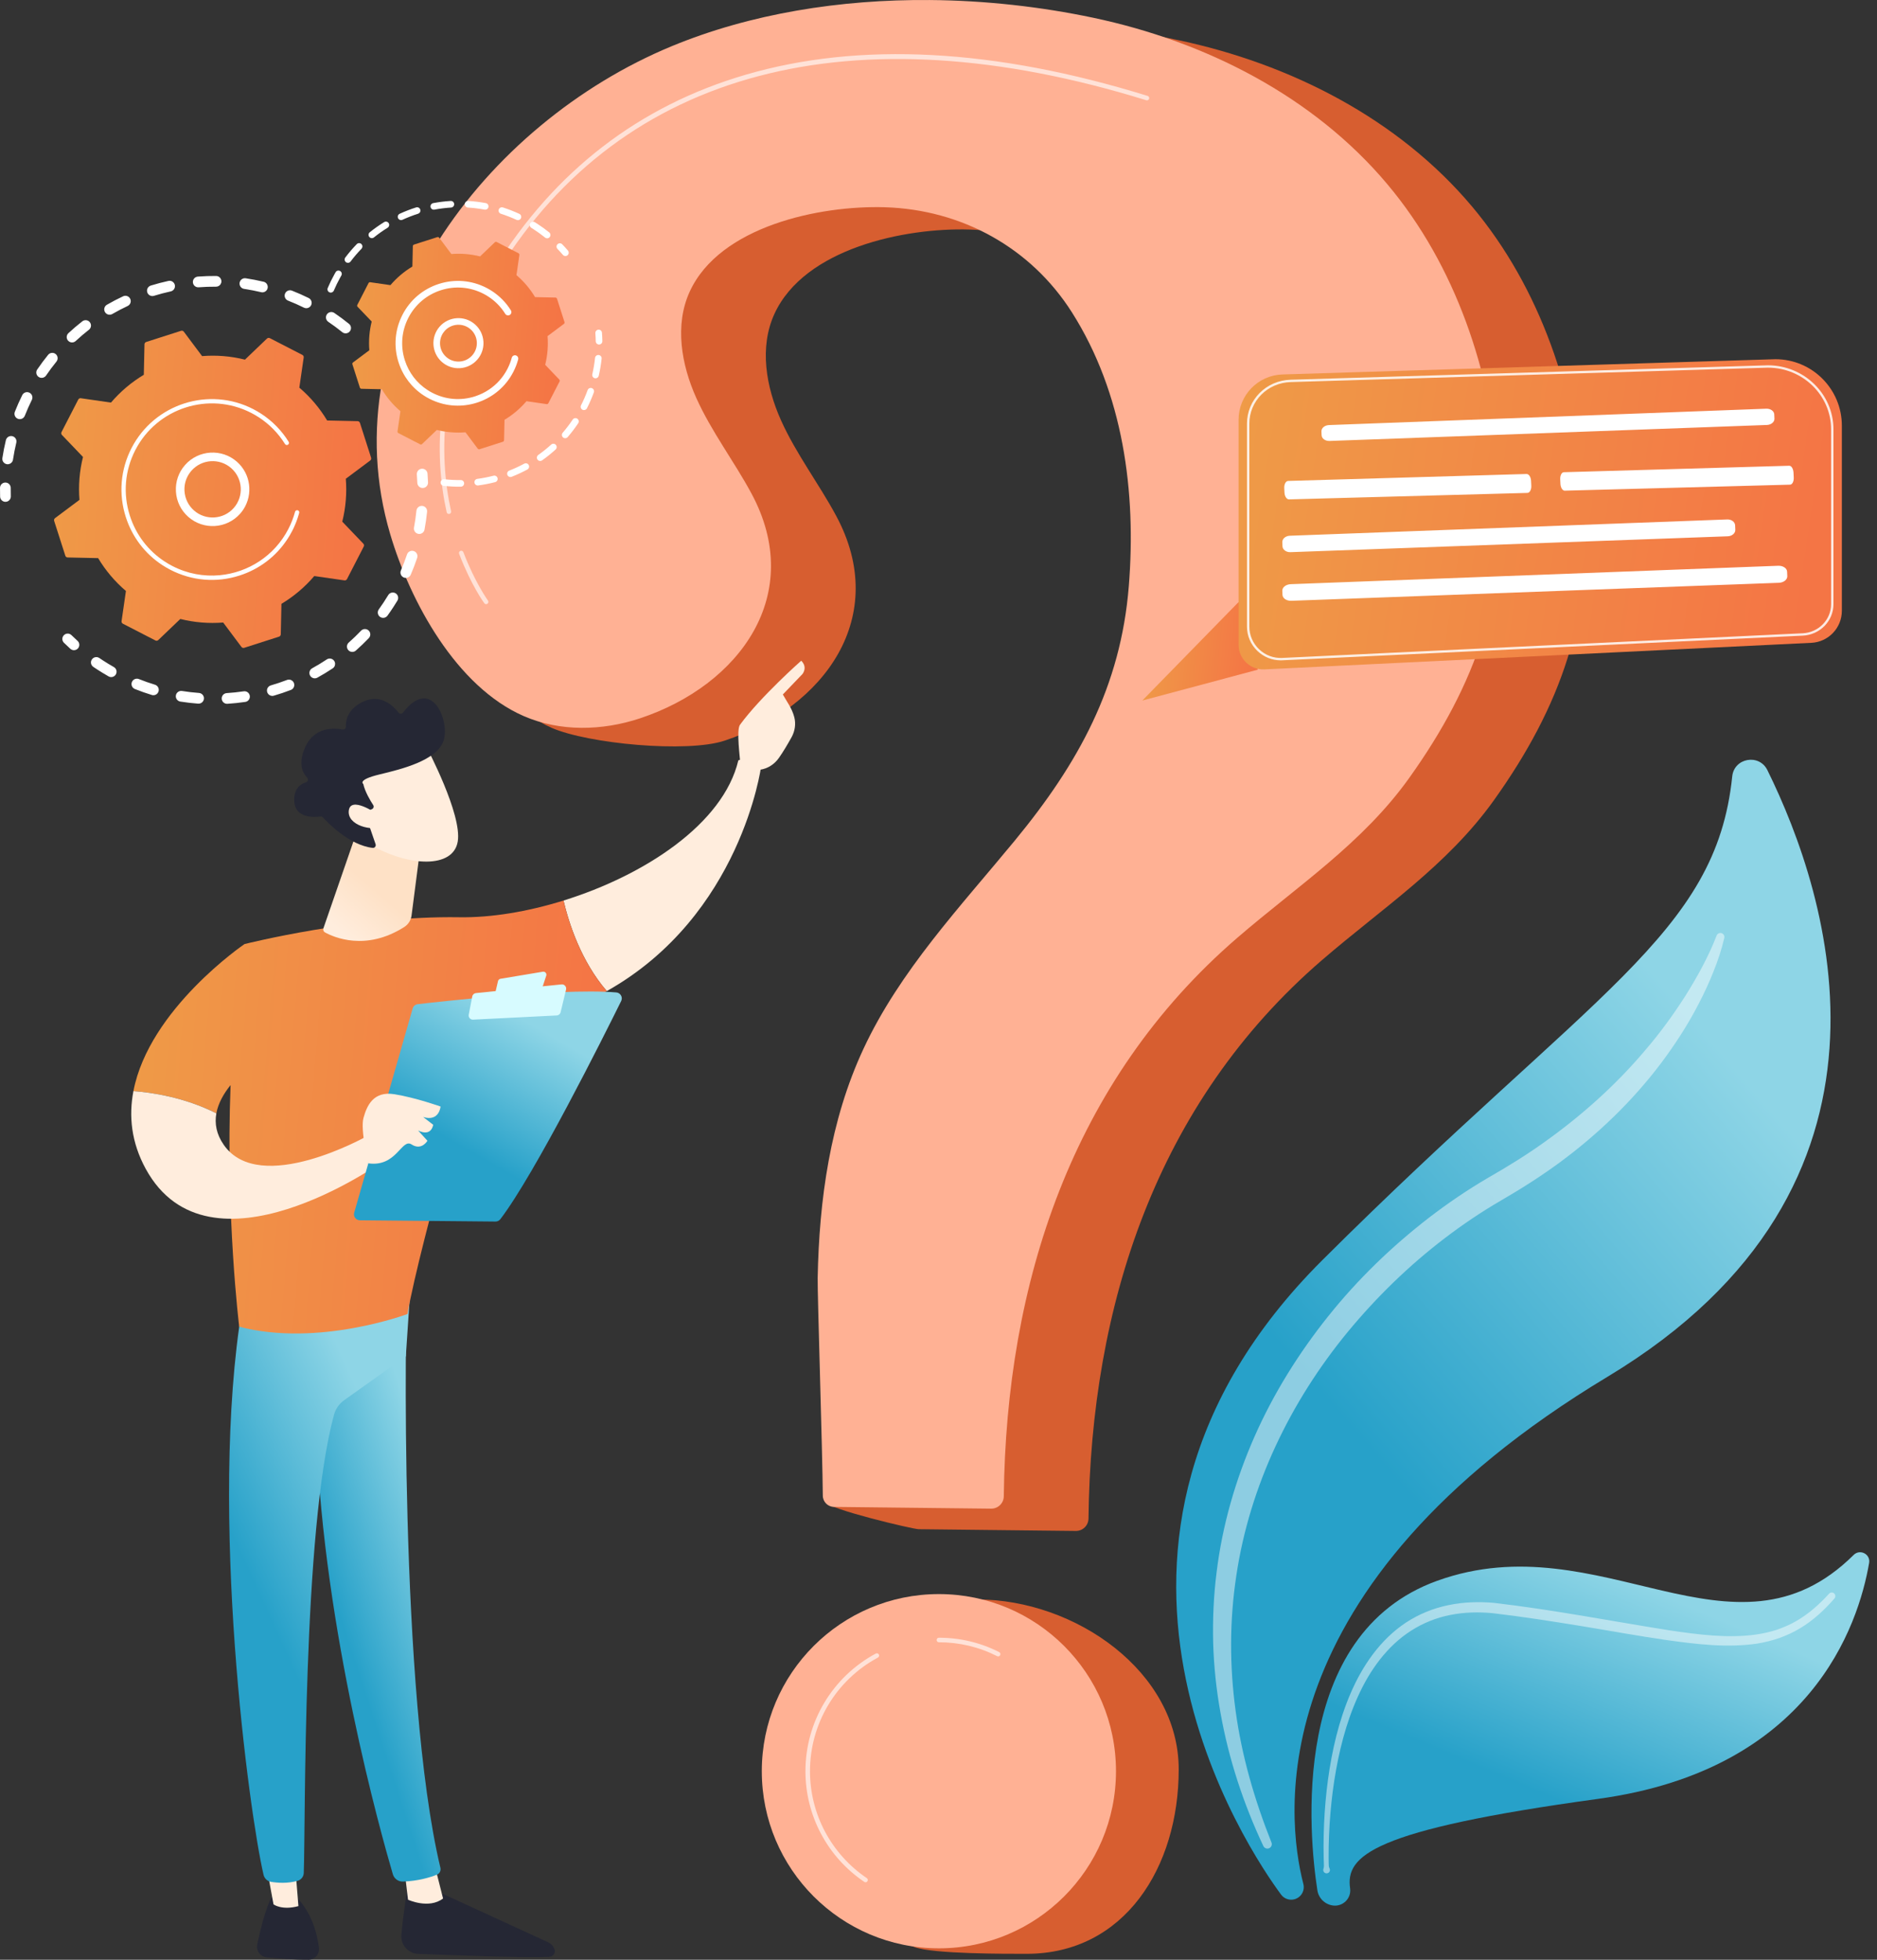 <svg xmlns="http://www.w3.org/2000/svg" width="228" height="238" viewBox="0 0 228 238" fill="none">
  <rect x="0" y="0" width="228" height="238" fill="#333333" stroke="none"/>
  <path d="M156.635 230.694C156.227 230.639 155.861 230.423 155.616 230.093C152.036 225.269 126.011 187.52 160.647 153.015C193.528 120.259 208.432 113.533 210.415 94.287C210.647 92.039 213.685 91.5 214.684 93.526C222.156 108.669 233.796 144.004 195.274 167.197C152.781 192.781 156.263 220.827 158.319 228.797C158.591 229.85 157.713 230.841 156.635 230.694Z" fill="url(#paint0_linear_9_259)"/>
  <path d="M161.906 231.412C160.939 231.281 160.173 230.535 160.023 229.571C159.009 223.006 156.518 198.478 174.588 191.974C194.481 184.814 210.541 203.34 225.164 188.84C225.934 188.077 227.227 188.742 227.043 189.81C225.741 197.384 219.945 214.929 194.153 218.46C166.547 222.238 163.44 225.405 163.997 229.334C164.169 230.545 163.118 231.578 161.906 231.413V231.412Z" fill="url(#paint1_linear_9_259)"/>
  <path opacity="0.47" d="M209.452 113.91C209.116 115.337 208.667 116.677 208.132 118.007C207.607 119.336 207.002 120.631 206.342 121.898C205.036 124.442 203.469 126.848 201.753 129.14C198.298 133.713 194.118 137.731 189.51 141.138C187.212 142.832 184.756 144.388 182.327 145.795C179.963 147.166 177.688 148.7 175.509 150.362C171.148 153.684 167.194 157.54 163.701 161.767C156.744 170.228 151.807 180.44 150.182 191.311C149.352 196.734 149.342 202.287 150.089 207.756C150.828 213.232 152.388 218.594 154.447 223.764C154.558 224.039 154.425 224.353 154.149 224.464C153.884 224.571 153.583 224.449 153.461 224.195C151.054 219.087 149.256 213.655 148.26 208.046C147.751 205.245 147.45 202.4 147.364 199.544C147.296 196.689 147.416 193.821 147.776 190.98C148.467 185.291 150.072 179.719 152.383 174.474C154.701 169.225 157.763 164.323 161.339 159.852C164.914 155.375 169.063 151.368 173.599 147.868C175.871 146.123 178.247 144.507 180.727 143.056C183.155 141.662 185.46 140.247 187.693 138.636C192.15 135.453 196.267 131.779 199.81 127.586C201.603 125.507 203.227 123.283 204.711 120.964C206.166 118.64 207.525 116.189 208.504 113.654L208.516 113.621C208.614 113.368 208.898 113.241 209.152 113.339C209.383 113.429 209.509 113.675 209.452 113.911V113.91Z" fill="white"/>
  <path opacity="0.47" d="M160.759 226.96C160.843 226.722 160.817 226.501 160.809 226.275L160.788 225.598L160.772 224.245C160.773 223.344 160.793 222.442 160.832 221.542C160.912 219.741 161.066 217.942 161.307 216.152C161.798 212.578 162.608 209.015 164.051 205.658C165.478 202.326 167.638 199.14 170.774 197.059C172.335 196.037 174.098 195.309 175.924 194.94C177.748 194.555 179.623 194.498 181.457 194.659C188.643 195.493 195.687 196.87 202.749 197.989C206.267 198.514 209.834 198.982 213.288 198.51C214.147 198.384 214.992 198.197 215.813 197.933C216.626 197.649 217.425 197.317 218.171 196.88C219.673 196.022 220.993 194.85 222.174 193.549L222.177 193.545C222.34 193.366 222.617 193.352 222.796 193.515C222.972 193.675 222.988 193.947 222.833 194.127C221.637 195.504 220.27 196.776 218.674 197.735C217.881 198.223 217.025 198.602 216.153 198.926C215.273 199.23 214.367 199.451 213.454 199.605C209.776 200.143 206.13 199.686 202.572 199.197C199.004 198.689 195.48 198.028 191.944 197.456C188.419 196.882 184.853 196.327 181.343 195.915C179.61 195.748 177.858 195.788 176.169 196.129C174.477 196.456 172.859 197.11 171.411 198.036C168.494 199.895 166.377 202.851 164.939 206.051C163.485 209.267 162.621 212.749 162.072 216.262C161.802 218.023 161.618 219.797 161.506 221.578C161.451 222.468 161.415 223.359 161.397 224.251L161.388 225.588L161.397 226.257C161.402 226.478 161.392 226.705 161.501 226.915C161.605 227.114 161.527 227.36 161.327 227.463C161.128 227.566 160.883 227.488 160.779 227.289C160.726 227.185 160.721 227.069 160.757 226.967L160.76 226.959L160.759 226.96Z" fill="white"/>
  <path d="M123.212 2.71C112.385 2.625 101.464 4.342 91.802 8.35C69.311 17.683 50.222 42.376 57.693 67.598C60.119 75.791 58.844 84.831 67.007 88.392C71.423 90.318 83.451 91.466 88.024 89.947C100.178 85.911 108.167 74.867 101.556 62.619C99.44 58.697 96.699 55.114 94.872 51.05C93.044 46.985 92.211 42.16 94.074 38.111C97.733 30.163 109.885 27.637 117.766 27.875C127.067 28.157 135.496 32.757 140.501 40.65C146.74 50.487 148.32 62.451 147.407 73.869C146.43 86.087 141.278 95.417 133.558 104.789C126.911 112.859 119.591 120.604 115.174 130.079C111.119 138.778 109.793 148.416 109.61 157.932C109.574 159.777 100.401 177.159 100.441 182.47C100.446 183.22 110.844 185.705 111.594 185.714C115.509 185.757 126.597 185.882 130.679 185.927C131.518 185.936 132.21 185.265 132.219 184.426C132.51 158.59 140.457 133.959 160.573 116.607C167.893 110.293 175.776 105.152 181.468 97.183C189.58 85.824 193.582 74.646 192.427 60.628C191.372 47.825 187.157 35.016 178.812 25.082C169.842 14.406 156.714 7.738 143.071 4.862C136.708 3.52 129.978 2.762 123.212 2.709L123.212 2.71Z" fill="#D75E30"/>
  <path d="M143.178 214.889C143.178 226.77 136.593 237.28 124.713 237.28C122.146 237.28 113.417 237.304 111.136 236.48C102.854 233.488 102.824 227.125 102.824 217.811C102.824 205.93 106.835 194.247 118.716 194.247C130.597 194.247 143.179 203.009 143.179 214.889H143.178Z" fill="#D75E30"/>
  <path d="M112.925 0.003C102.098 -0.082 91.177 1.635 81.515 5.643C59.023 14.975 39.935 39.669 47.405 64.891C49.832 73.085 55.442 83.398 63.605 86.959C68.021 88.885 73.163 88.758 77.736 87.24C89.89 83.204 97.879 72.16 91.269 59.912C89.152 55.99 86.412 52.407 84.584 48.343C82.757 44.278 81.923 39.453 83.786 35.404C87.445 27.456 99.597 24.93 107.478 25.169C116.779 25.45 125.208 30.05 130.213 37.943C136.452 47.78 138.032 59.744 137.119 71.162C136.143 83.38 130.991 92.71 123.27 102.082C116.623 110.152 109.304 117.897 104.887 127.372C100.831 136.071 99.505 145.709 99.322 155.225C99.286 157.07 99.908 176.331 99.947 181.641C99.953 182.391 100.556 182.997 101.307 183.006C105.222 183.049 116.31 183.174 120.391 183.219C121.231 183.228 121.922 182.558 121.931 181.718C122.222 155.882 130.169 131.251 150.286 113.899C157.605 107.585 165.488 102.444 171.18 94.475C179.293 83.116 183.295 71.938 182.14 57.92C181.085 45.117 176.869 32.308 168.524 22.374C159.555 11.698 146.427 5.03 132.783 2.154C126.421 0.814 119.691 0.056 112.925 0.003Z" fill="#FFB194"/>
  <path d="M114.047 236.615C125.928 236.615 135.559 226.984 135.559 215.104C135.559 203.224 125.928 193.593 114.047 193.593C102.167 193.593 92.536 203.224 92.536 215.104C92.536 226.984 102.167 236.615 114.047 236.615Z" fill="#FFB194"/>
  <path opacity="0.63" d="M54.525 62.42C54.398 62.42 54.284 62.332 54.256 62.204C52.748 55.397 52.527 44.738 60.033 32.612C67.36 20.777 77.637 12.857 90.579 9.074C104.414 5.031 120.839 5.897 139.401 11.648C139.547 11.693 139.629 11.847 139.584 11.993C139.538 12.139 139.382 12.22 139.238 12.175C103.579 1.126 75.617 8.487 60.502 32.903C53.093 44.871 53.309 55.379 54.794 62.085C54.828 62.234 54.733 62.382 54.585 62.414C54.565 62.418 54.545 62.421 54.525 62.421V62.42Z" fill="white"/>
  <path opacity="0.63" d="M59.05 73.372C58.965 73.372 58.882 73.333 58.827 73.258C58.761 73.169 57.212 71.027 55.77 67.255C55.715 67.113 55.787 66.953 55.929 66.899C56.071 66.844 56.231 66.915 56.285 67.058C57.699 70.756 59.257 72.912 59.272 72.933C59.362 73.056 59.335 73.229 59.212 73.318C59.162 73.354 59.105 73.371 59.049 73.371L59.05 73.372Z" fill="white"/>
  <path opacity="0.63" d="M121.245 201.161C121.203 201.161 121.161 201.152 121.121 201.132C118.916 200.013 116.536 199.446 114.047 199.446C113.895 199.446 113.771 199.323 113.771 199.17C113.771 199.018 113.895 198.894 114.047 198.894C116.624 198.894 119.088 199.481 121.37 200.639C121.506 200.708 121.56 200.874 121.491 201.01C121.443 201.106 121.346 201.161 121.245 201.161V201.161Z" fill="white"/>
  <path opacity="0.63" d="M105.138 228.591C105.085 228.591 105.032 228.576 104.984 228.544C100.509 225.52 97.837 220.496 97.837 215.103C97.837 209.124 101.112 203.649 106.383 200.816C106.516 200.743 106.684 200.794 106.757 200.928C106.829 201.063 106.779 201.23 106.644 201.303C101.552 204.04 98.389 209.327 98.389 215.103C98.389 220.313 100.97 225.166 105.292 228.087C105.419 228.172 105.452 228.343 105.367 228.47C105.314 228.55 105.226 228.592 105.137 228.592L105.138 228.591Z" fill="white"/>
  <path d="M42.489 40.244C42.263 40.524 41.853 40.566 41.574 40.34C41.031 39.901 40.461 39.478 39.879 39.085C39.585 38.885 39.506 38.488 39.698 38.191C39.701 38.188 39.703 38.185 39.705 38.181C39.906 37.884 40.311 37.806 40.61 38.007C41.222 38.422 41.822 38.867 42.393 39.329C42.655 39.541 42.709 39.913 42.529 40.189C42.517 40.208 42.504 40.227 42.489 40.245V40.244ZM36.918 37.362C36.289 37.051 35.64 36.764 34.99 36.51C34.656 36.378 34.49 36.001 34.621 35.666C34.755 35.33 35.13 35.166 35.465 35.297C36.15 35.566 36.833 35.868 37.495 36.194C37.817 36.354 37.949 36.744 37.791 37.066C37.779 37.089 37.766 37.112 37.752 37.134C37.575 37.406 37.218 37.51 36.919 37.362H36.918ZM31.723 35.485C31.041 35.323 30.346 35.188 29.653 35.084C29.297 35.032 29.052 34.7 29.105 34.344C29.159 33.989 29.489 33.744 29.845 33.796C30.574 33.906 31.307 34.047 32.024 34.218C32.374 34.302 32.589 34.653 32.507 35.003C32.489 35.077 32.459 35.146 32.42 35.206C32.274 35.431 31.998 35.551 31.723 35.485ZM26.238 34.818C25.538 34.812 24.828 34.836 24.13 34.89C23.771 34.917 23.459 34.65 23.431 34.291C23.404 33.932 23.672 33.62 24.03 33.592C24.765 33.536 25.512 33.51 26.249 33.516C26.609 33.519 26.898 33.813 26.895 34.172C26.894 34.301 26.855 34.42 26.79 34.521C26.673 34.701 26.469 34.819 26.238 34.818ZM20.741 35.388C20.058 35.537 19.372 35.718 18.701 35.925C18.358 36.031 17.993 35.839 17.887 35.495C17.781 35.152 17.973 34.787 18.317 34.681C19.022 34.463 19.745 34.273 20.463 34.116C20.814 34.039 21.161 34.262 21.238 34.613C21.276 34.79 21.24 34.966 21.148 35.107C21.057 35.245 20.915 35.349 20.741 35.388ZM15.507 37.161C14.873 37.458 14.244 37.786 13.638 38.136C13.327 38.316 12.929 38.209 12.749 37.897C12.569 37.586 12.676 37.188 12.988 37.008C13.626 36.64 14.288 36.295 14.956 35.982C15.281 35.829 15.669 35.97 15.822 36.296C15.921 36.507 15.896 36.745 15.777 36.927C15.714 37.025 15.622 37.108 15.508 37.162L15.507 37.161ZM0.836 56.373C0.48 56.319 0.236 55.988 0.289 55.632C0.399 54.904 0.543 54.17 0.716 53.453C0.8 53.103 1.151 52.888 1.501 52.972C1.85 53.056 2.065 53.408 1.981 53.757C1.818 54.439 1.681 55.135 1.577 55.827C1.563 55.921 1.529 56.008 1.48 56.084C1.345 56.291 1.097 56.412 0.837 56.373H0.836ZM10.8 40.048C10.249 40.478 9.709 40.938 9.196 41.414C8.933 41.659 8.521 41.644 8.276 41.38C8.032 41.117 8.048 40.706 8.31 40.461C8.85 39.959 9.419 39.475 10 39.022C10.284 38.801 10.692 38.851 10.914 39.135C11.089 39.36 11.094 39.663 10.946 39.89C10.908 39.949 10.859 40.003 10.8 40.049V40.048ZM2.168 50.858C1.834 50.726 1.669 50.348 1.802 50.013C2.072 49.328 2.375 48.646 2.703 47.985C2.861 47.662 3.253 47.531 3.575 47.691C3.898 47.85 4.029 48.241 3.869 48.563C3.558 49.192 3.269 49.84 3.013 50.492C2.997 50.533 2.976 50.572 2.952 50.608C2.787 50.861 2.46 50.973 2.168 50.858ZM6.856 43.914C6.415 44.457 5.991 45.025 5.597 45.605C5.395 45.902 4.99 45.979 4.693 45.777C4.4 45.578 4.32 45.18 4.513 44.885C4.516 44.88 4.518 44.877 4.521 44.873C4.936 44.263 5.382 43.664 5.845 43.093C6.072 42.814 6.482 42.771 6.762 42.998C7.022 43.209 7.076 43.582 6.897 43.857C6.884 43.877 6.871 43.896 6.856 43.914Z" fill="white"/>
  <path d="M1.209 60.647C1.279 60.539 1.318 60.41 1.314 60.273C1.304 59.937 1.299 59.596 1.303 59.258C1.306 58.899 1.017 58.605 0.658 58.601C0.299 58.598 0.005 58.887 0.001 59.246C-0.002 59.602 0.001 59.961 0.013 60.314C0.024 60.672 0.325 60.955 0.684 60.944C0.906 60.937 1.097 60.82 1.21 60.647H1.209Z" fill="white"/>
  <path d="M9.529 78.666C9.7 78.403 9.659 78.046 9.419 77.829C9.17 77.604 8.921 77.37 8.68 77.133C8.424 76.881 8.011 76.885 7.76 77.142C7.507 77.399 7.512 77.811 7.768 78.062C8.022 78.311 8.283 78.558 8.546 78.795C8.813 79.036 9.224 79.016 9.465 78.749C9.489 78.722 9.51 78.695 9.529 78.666Z" fill="white"/>
  <path d="M47.069 74.767C46.859 75.058 46.452 75.124 46.16 74.914C45.869 74.703 45.803 74.297 46.014 74.005C46.414 73.45 46.798 72.87 47.158 72.273C47.342 71.966 47.743 71.866 48.051 72.051C48.359 72.237 48.458 72.637 48.273 72.945C48.117 73.203 47.957 73.458 47.794 73.709C47.561 74.067 47.317 74.424 47.069 74.766V74.767ZM49.038 70.13C48.708 69.988 48.556 69.605 48.698 69.275C48.971 68.641 49.221 67.989 49.439 67.337C49.551 66.996 49.922 66.811 50.263 66.926C50.604 67.04 50.787 67.409 50.674 67.75C50.444 68.437 50.181 69.124 49.894 69.791C49.88 69.826 49.862 69.858 49.842 69.889C49.672 70.15 49.335 70.259 49.039 70.131L49.038 70.13ZM44.8 77.494C44.3 78.017 43.77 78.527 43.226 79.008C42.956 79.246 42.545 79.222 42.307 78.952C42.069 78.683 42.094 78.272 42.364 78.033C42.881 77.576 43.383 77.093 43.858 76.595C44.106 76.335 44.519 76.326 44.779 76.574C45.009 76.794 45.043 77.142 44.875 77.399C44.853 77.432 44.828 77.465 44.8 77.495V77.494ZM50.807 64.834C50.454 64.767 50.221 64.427 50.287 64.075C50.414 63.397 50.514 62.706 50.584 62.021C50.619 61.663 50.939 61.403 51.297 61.439C51.655 61.475 51.915 61.794 51.879 62.152C51.806 62.874 51.701 63.601 51.567 64.315C51.551 64.401 51.519 64.48 51.474 64.549C51.334 64.764 51.075 64.884 50.807 64.835V64.834ZM40.415 81.168C39.813 81.569 39.184 81.949 38.548 82.3C38.232 82.473 37.837 82.358 37.664 82.043C37.491 81.728 37.606 81.332 37.92 81.159C38.525 80.827 39.122 80.465 39.694 80.085C39.993 79.886 40.397 79.968 40.597 80.267C40.745 80.49 40.737 80.771 40.6 80.982C40.553 81.054 40.491 81.118 40.414 81.168H40.415ZM35.331 83.791C34.653 84.051 33.957 84.286 33.261 84.488C32.916 84.588 32.554 84.39 32.454 84.044C32.353 83.698 32.552 83.338 32.897 83.238C33.559 83.046 34.22 82.823 34.864 82.577C35.2 82.448 35.575 82.616 35.705 82.952C35.782 83.154 35.753 83.371 35.643 83.54C35.57 83.652 35.464 83.741 35.33 83.792L35.331 83.791ZM29.795 85.244C29.077 85.35 28.346 85.427 27.623 85.473C27.265 85.496 26.955 85.223 26.932 84.865C26.909 84.505 27.182 84.196 27.541 84.174C28.228 84.131 28.922 84.057 29.604 83.957C29.96 83.904 30.291 84.15 30.343 84.506C30.367 84.669 30.329 84.827 30.245 84.956C30.147 85.107 29.987 85.217 29.794 85.246L29.795 85.244ZM24.075 85.455C23.351 85.401 22.621 85.317 21.905 85.203C21.55 85.147 21.308 84.812 21.364 84.457C21.42 84.103 21.755 83.86 22.11 83.917C22.789 84.025 23.483 84.106 24.171 84.156C24.53 84.183 24.799 84.495 24.772 84.853C24.764 84.967 24.727 85.071 24.669 85.159C24.544 85.352 24.32 85.472 24.075 85.454V85.455ZM18.445 84.403C17.752 84.191 17.059 83.948 16.385 83.678C16.051 83.544 15.889 83.166 16.022 82.832C16.155 82.499 16.534 82.335 16.869 82.468C17.509 82.724 18.167 82.956 18.825 83.156C19.168 83.261 19.363 83.625 19.258 83.969C19.24 84.028 19.213 84.084 19.181 84.134C19.027 84.371 18.729 84.488 18.445 84.402L18.445 84.403ZM13.189 82.143C12.724 81.879 12.262 81.599 11.816 81.309C11.654 81.204 11.493 81.098 11.335 80.99C11.038 80.787 10.953 80.382 11.164 80.085C11.366 79.788 11.77 79.711 12.068 79.914C12.219 80.016 12.371 80.118 12.525 80.218C12.949 80.494 13.388 80.761 13.83 81.011C14.143 81.188 14.253 81.585 14.075 81.898C14.068 81.91 14.062 81.921 14.054 81.932C13.868 82.219 13.489 82.314 13.188 82.144L13.189 82.143Z" fill="white"/>
  <path d="M51.888 58.967C51.959 58.859 51.997 58.728 51.993 58.589C51.98 58.237 51.959 57.878 51.931 57.524C51.903 57.165 51.59 56.897 51.231 56.925C50.873 56.953 50.605 57.266 50.633 57.625C50.659 57.963 50.679 58.303 50.691 58.638C50.704 58.997 51.005 59.278 51.365 59.264C51.585 59.257 51.776 59.14 51.888 58.968V58.967Z" fill="white"/>
  <path d="M43.723 51.359C43.683 51.236 43.569 51.15 43.44 51.148L39.738 51.067C38.849 49.584 37.716 48.232 36.361 47.078L36.89 43.415C36.908 43.286 36.843 43.16 36.728 43.101L32.779 41.068C32.664 41.008 32.523 41.029 32.429 41.118L29.755 43.677C28.029 43.245 26.271 43.11 24.547 43.248L22.329 40.282C22.252 40.178 22.116 40.135 21.992 40.175L17.763 41.53C17.639 41.569 17.554 41.684 17.551 41.813L17.47 45.515C15.987 46.404 14.635 47.537 13.481 48.892L9.818 48.363C9.69 48.344 9.564 48.409 9.505 48.525L7.472 52.474C7.412 52.589 7.433 52.73 7.523 52.824L10.082 55.498C9.65 57.224 9.514 58.982 9.652 60.706L6.687 62.924C6.583 63.001 6.539 63.137 6.579 63.261L7.935 67.49C7.974 67.614 8.088 67.699 8.218 67.701L11.92 67.782C12.809 69.266 13.941 70.618 15.296 71.772L14.767 75.434C14.749 75.563 14.813 75.689 14.929 75.748L18.879 77.781C18.994 77.841 19.134 77.82 19.228 77.73L21.902 75.171C23.628 75.603 25.387 75.739 27.11 75.601L29.328 78.566C29.406 78.67 29.541 78.714 29.665 78.674L33.895 77.318C34.018 77.279 34.103 77.165 34.106 77.035L34.187 73.333C35.67 72.444 37.022 71.311 38.176 69.957L41.839 70.485C41.968 70.504 42.094 70.439 42.153 70.323L44.185 66.374C44.245 66.259 44.225 66.119 44.134 66.025L41.575 63.351C42.008 61.625 42.143 59.866 42.005 58.143L44.971 55.925C45.075 55.847 45.118 55.712 45.078 55.588L43.723 51.358V51.359Z" fill="url(#paint2_linear_9_259)"/>
  <path d="M29.176 62.378C27.548 64.225 24.722 64.403 22.875 62.775C21.98 61.986 21.446 60.896 21.371 59.706C21.296 58.516 21.689 57.368 22.478 56.473C24.106 54.627 26.933 54.448 28.78 56.077C30.46 57.558 30.758 60.031 29.573 61.856C29.455 62.036 29.323 62.211 29.176 62.378ZM22.411 59.64C22.468 60.553 22.878 61.389 23.563 61.993C24.979 63.241 27.147 63.105 28.395 61.689C29.643 60.273 29.506 58.105 28.09 56.857C26.675 55.609 24.507 55.746 23.259 57.162C23.146 57.29 23.043 57.425 22.952 57.566C22.554 58.178 22.364 58.898 22.411 59.64Z" fill="white"/>
  <path d="M34.931 65.446C35.135 65.132 35.324 64.807 35.497 64.47C35.551 64.364 35.604 64.257 35.656 64.15C35.908 63.618 36.117 63.068 36.281 62.506C36.284 62.498 36.285 62.491 36.288 62.483C36.294 62.462 36.301 62.44 36.307 62.417C36.319 62.375 36.331 62.332 36.342 62.29C36.371 62.179 36.325 62.065 36.233 62.004C36.21 61.989 36.185 61.978 36.157 61.971C36.019 61.933 35.876 62.016 35.839 62.155C35.646 62.869 35.376 63.568 35.034 64.231C33.339 67.527 30.123 69.539 26.681 69.858C24.767 70.035 22.782 69.688 20.95 68.745C20.628 68.579 20.317 68.399 20.019 68.204C18.007 66.897 16.519 64.953 15.777 62.637C14.924 59.977 15.159 57.145 16.437 54.661C19.078 49.532 25.394 47.509 30.521 50.148C30.838 50.311 31.145 50.489 31.44 50.682C32.723 51.516 33.81 52.622 34.618 53.923C34.639 53.956 34.666 53.984 34.697 54.004C34.779 54.057 34.888 54.062 34.977 54.007C35.099 53.931 35.137 53.771 35.06 53.648C34.212 52.282 33.072 51.12 31.724 50.244C31.413 50.042 31.092 49.856 30.76 49.684C25.377 46.914 18.744 49.041 15.974 54.422C14.633 57.029 14.386 60.003 15.281 62.796C16.061 65.227 17.623 67.268 19.735 68.64C20.049 68.844 20.375 69.033 20.712 69.207C23.32 70.549 26.294 70.795 29.086 69.9C31.518 69.121 33.559 67.557 34.931 65.444V65.446Z" fill="white"/>
  <path d="M69.019 30.909C69.114 30.764 69.106 30.568 68.987 30.429C68.764 30.169 68.532 29.914 68.294 29.668C68.14 29.509 67.886 29.505 67.725 29.659C67.565 29.813 67.562 30.068 67.716 30.227C67.943 30.461 68.164 30.706 68.377 30.953C68.521 31.122 68.775 31.14 68.944 30.996C68.973 30.971 68.998 30.942 69.019 30.91L69.019 30.909Z" fill="white"/>
  <path d="M66.774 28.79C66.634 28.963 66.382 28.991 66.209 28.851C65.772 28.5 65.313 28.166 64.843 27.861C64.744 27.797 64.643 27.733 64.543 27.67C64.354 27.554 64.296 27.305 64.413 27.117C64.531 26.943 64.778 26.871 64.967 26.988C65.073 27.053 65.177 27.12 65.281 27.187C65.774 27.507 66.256 27.856 66.713 28.225C66.876 28.356 66.91 28.586 66.799 28.757C66.791 28.768 66.783 28.779 66.775 28.79H66.774ZM62.745 26.702C62.129 26.416 61.488 26.167 60.843 25.96C60.632 25.891 60.515 25.666 60.583 25.454C60.651 25.244 60.877 25.126 61.089 25.194C61.764 25.411 62.435 25.672 63.082 25.972C63.283 26.065 63.371 26.305 63.278 26.506C63.27 26.524 63.261 26.541 63.25 26.556C63.143 26.722 62.928 26.786 62.745 26.702ZM58.864 25.458C58.197 25.333 57.515 25.249 56.838 25.206C56.616 25.192 56.447 25.002 56.461 24.78C56.474 24.557 56.665 24.39 56.887 24.403C57.598 24.447 58.313 24.536 59.012 24.667C59.23 24.708 59.374 24.919 59.333 25.137C59.323 25.19 59.304 25.239 59.276 25.282C59.189 25.414 59.029 25.489 58.864 25.458ZM54.795 25.207C54.117 25.249 53.435 25.334 52.769 25.458C52.551 25.499 52.34 25.355 52.299 25.137C52.258 24.92 52.402 24.709 52.62 24.667C53.318 24.536 54.033 24.447 54.744 24.404C54.966 24.39 55.157 24.559 55.17 24.781C55.175 24.87 55.152 24.955 55.106 25.024C55.039 25.128 54.926 25.199 54.794 25.207H54.795ZM50.789 25.956C50.142 26.162 49.501 26.41 48.885 26.692C48.684 26.785 48.444 26.696 48.352 26.494C48.259 26.292 48.348 26.053 48.55 25.961C49.196 25.665 49.867 25.405 50.545 25.19C50.757 25.122 50.983 25.24 51.05 25.452C51.088 25.571 51.067 25.695 51.004 25.793C50.955 25.867 50.881 25.927 50.789 25.956ZM47.086 27.656C46.509 28.012 45.949 28.409 45.421 28.833C45.248 28.972 44.994 28.945 44.855 28.772C44.717 28.599 44.744 28.346 44.917 28.206C45.47 27.762 46.058 27.346 46.663 26.972C46.853 26.855 47.1 26.914 47.217 27.103C47.301 27.239 47.293 27.407 47.211 27.533C47.18 27.582 47.138 27.623 47.085 27.656H47.086ZM43.912 30.208C43.441 30.694 42.995 31.215 42.586 31.759C42.452 31.937 42.199 31.972 42.022 31.839C41.845 31.705 41.812 31.455 41.943 31.275C42.372 30.706 42.84 30.159 43.334 29.649C43.488 29.489 43.743 29.485 43.902 29.639C44.043 29.775 44.063 29.989 43.959 30.147C43.946 30.168 43.93 30.188 43.911 30.208H43.912ZM40.023 35.504C39.819 35.417 39.723 35.182 39.81 34.977C40.05 34.411 40.324 33.849 40.626 33.306C40.671 33.224 40.718 33.142 40.765 33.061C40.87 32.867 41.122 32.803 41.315 32.914C41.507 33.025 41.572 33.272 41.461 33.464C41.417 33.54 41.373 33.618 41.33 33.696C41.042 34.215 40.779 34.751 40.551 35.292C40.541 35.314 40.53 35.335 40.517 35.355C40.413 35.515 40.206 35.582 40.024 35.506L40.023 35.504Z" fill="white"/>
  <path d="M70.233 51.404C69.844 51.986 69.415 52.55 68.96 53.079C68.815 53.247 68.561 53.267 68.393 53.122C68.224 52.977 68.208 52.723 68.35 52.555C68.785 52.051 69.193 51.513 69.565 50.957C69.689 50.772 69.938 50.722 70.122 50.846C70.306 50.969 70.356 51.215 70.237 51.399C70.236 51.401 70.235 51.403 70.233 51.404ZM70.756 49.762C70.558 49.661 70.479 49.419 70.579 49.221C70.881 48.626 71.15 48.006 71.379 47.379C71.455 47.171 71.686 47.062 71.894 47.138C72.103 47.214 72.211 47.445 72.135 47.653C71.895 48.31 71.614 48.961 71.297 49.585C71.29 49.597 71.283 49.61 71.275 49.622C71.164 49.792 70.942 49.855 70.756 49.761V49.762ZM67.491 54.59C66.972 55.061 66.42 55.505 65.85 55.909C65.668 56.037 65.418 55.994 65.289 55.813C65.16 55.632 65.204 55.382 65.385 55.252C65.928 54.867 66.455 54.444 66.951 53.994C67.115 53.845 67.369 53.857 67.518 54.021C67.644 54.159 67.656 54.361 67.558 54.511C67.54 54.539 67.517 54.565 67.491 54.589V54.59ZM72.25 45.935C72.033 45.886 71.899 45.669 71.948 45.453C72.098 44.802 72.209 44.136 72.279 43.472C72.303 43.251 72.501 43.091 72.721 43.114C72.941 43.137 73.102 43.335 73.079 43.556C73.006 44.252 72.889 44.951 72.731 45.634C72.72 45.681 72.702 45.724 72.677 45.762C72.588 45.9 72.419 45.974 72.25 45.935ZM64.062 57.017C63.446 57.35 62.804 57.648 62.151 57.903C61.944 57.984 61.712 57.882 61.631 57.676C61.55 57.468 61.651 57.236 61.858 57.155C62.48 56.911 63.093 56.627 63.68 56.31C63.875 56.204 64.119 56.278 64.225 56.474C64.297 56.608 64.285 56.764 64.207 56.884C64.172 56.938 64.123 56.985 64.062 57.018V57.017ZM60.15 58.552C59.472 58.727 58.776 58.863 58.084 58.955C57.864 58.984 57.662 58.83 57.632 58.61C57.602 58.39 57.757 58.188 57.977 58.158C58.638 58.07 59.301 57.941 59.949 57.774C60.164 57.718 60.384 57.848 60.439 58.063C60.468 58.176 60.446 58.291 60.387 58.382C60.334 58.463 60.252 58.526 60.151 58.553L60.15 58.552ZM55.982 59.106C55.28 59.114 54.573 59.079 53.878 59.001C53.657 58.976 53.498 58.778 53.523 58.557C53.547 58.336 53.746 58.178 53.967 58.202C54.629 58.276 55.304 58.309 55.972 58.301C56.195 58.299 56.377 58.477 56.379 58.699C56.38 58.782 56.356 58.859 56.314 58.923C56.243 59.032 56.122 59.104 55.982 59.106Z" fill="white"/>
  <path d="M73.105 41.659C73.147 41.594 73.171 41.516 73.17 41.433C73.164 41.089 73.147 40.743 73.12 40.406C73.103 40.184 72.91 40.019 72.688 40.036C72.467 40.054 72.302 40.246 72.318 40.468C72.343 40.789 72.359 41.119 72.365 41.447C72.369 41.669 72.552 41.846 72.774 41.842C72.913 41.84 73.033 41.767 73.104 41.659H73.105Z" fill="white"/>
  <path d="M67.661 36.279C67.634 36.196 67.558 36.139 67.471 36.137L64.994 36.083C64.399 35.09 63.642 34.185 62.735 33.414L63.088 30.963C63.101 30.877 63.057 30.793 62.98 30.753L60.338 29.393C60.26 29.353 60.166 29.367 60.104 29.427L58.315 31.14C57.16 30.851 55.983 30.759 54.829 30.852L53.345 28.868C53.293 28.798 53.203 28.77 53.12 28.796L50.289 29.703C50.207 29.73 50.15 29.806 50.148 29.893L50.093 32.37C49.101 32.965 48.196 33.722 47.425 34.629L44.974 34.276C44.888 34.263 44.803 34.306 44.764 34.384L43.404 37.026C43.364 37.104 43.377 37.198 43.438 37.26L45.15 39.049C44.861 40.204 44.77 41.381 44.863 42.535L42.879 44.019C42.809 44.071 42.78 44.161 42.807 44.244L43.714 47.074C43.74 47.157 43.816 47.214 43.903 47.216L46.38 47.27C46.975 48.263 47.733 49.168 48.64 49.939L48.286 52.39C48.274 52.476 48.317 52.56 48.395 52.6L51.037 53.96C51.115 54 51.208 53.987 51.271 53.926L53.06 52.214C54.215 52.502 55.392 52.594 56.545 52.501L58.029 54.485C58.081 54.555 58.172 54.583 58.254 54.557L61.085 53.65C61.168 53.623 61.225 53.548 61.227 53.461L61.281 50.984C62.273 50.389 63.179 49.631 63.95 48.724L66.401 49.078C66.487 49.09 66.571 49.046 66.61 48.969L67.971 46.327C68.011 46.249 67.997 46.156 67.937 46.093L66.224 44.304C66.513 43.149 66.605 41.972 66.512 40.819L68.496 39.335C68.566 39.283 68.594 39.192 68.568 39.11L67.661 36.279Z" fill="url(#paint3_linear_9_259)"/>
  <path d="M57.968 43.687C57.431 44.296 56.688 44.66 55.877 44.712C55.066 44.763 54.285 44.495 53.675 43.957C52.417 42.848 52.297 40.926 53.405 39.664C54.515 38.407 56.44 38.286 57.698 39.394C58.307 39.931 58.671 40.674 58.722 41.484C58.764 42.143 58.594 42.783 58.241 43.327C58.16 43.453 58.069 43.573 57.968 43.686V43.687ZM54.206 43.354C54.655 43.749 55.23 43.946 55.827 43.908C56.423 43.871 56.969 43.603 57.364 43.155C57.759 42.707 57.957 42.131 57.919 41.535C57.882 40.939 57.614 40.392 57.166 39.997C56.241 39.181 54.824 39.27 54.009 40.196C53.935 40.279 53.869 40.367 53.81 40.457C53.216 41.372 53.365 42.611 54.207 43.354H54.206Z" fill="white"/>
  <path d="M61.972 45.822C62.111 45.609 62.24 45.386 62.359 45.156C62.595 44.697 62.784 44.215 62.923 43.719C62.929 43.697 62.935 43.675 62.941 43.653C62.988 43.48 62.914 43.304 62.772 43.211C62.737 43.189 62.699 43.171 62.657 43.16C62.442 43.102 62.223 43.23 62.164 43.444C62.04 43.908 61.864 44.359 61.644 44.788C61.632 44.812 61.619 44.835 61.607 44.859C61.075 45.868 60.312 46.706 59.387 47.322C58.885 47.657 58.335 47.925 57.748 48.119C57.743 48.121 57.739 48.123 57.733 48.124C57.719 48.129 57.705 48.134 57.69 48.139C55.968 48.69 54.134 48.539 52.526 47.711C52.318 47.605 52.117 47.488 51.923 47.361C50.621 46.515 49.658 45.257 49.177 43.758C48.626 42.036 48.777 40.201 49.605 38.594C50.433 36.987 51.837 35.796 53.558 35.245C55.28 34.693 57.115 34.845 58.722 35.673C58.927 35.777 59.126 35.893 59.317 36.018C60.148 36.558 60.852 37.273 61.374 38.116C61.407 38.168 61.448 38.21 61.497 38.242C61.623 38.324 61.791 38.331 61.928 38.246C62.117 38.128 62.175 37.881 62.058 37.692C61.473 36.749 60.685 35.948 59.756 35.343C59.541 35.204 59.32 35.075 59.09 34.957C57.291 34.032 55.239 33.862 53.313 34.479C51.386 35.096 49.815 36.425 48.89 38.226C47.964 40.025 47.794 42.077 48.412 44.004C48.949 45.681 50.027 47.089 51.484 48.036C51.701 48.176 51.926 48.307 52.159 48.427C55.642 50.22 59.883 49.041 61.973 45.825L61.972 45.822Z" fill="white"/>
  <path d="M150.45 73.117L138.758 85.077L152.783 81.33L150.45 73.117Z" fill="url(#paint4_linear_9_259)"/>
  <path d="M220.023 78.068L153.585 81.293C151.879 81.375 150.45 80.014 150.45 78.306V50.973C150.45 48.003 152.81 45.569 155.779 45.477L215.657 43.624C220.116 43.624 223.731 47.239 223.731 51.698V74.177C223.731 76.255 222.1 77.968 220.023 78.069V78.068Z" fill="url(#paint5_linear_9_259)"/>
  <path opacity="0.85" d="M155.572 80.195C154.513 80.195 153.515 79.796 152.743 79.059C151.922 78.277 151.47 77.22 151.47 76.086V51.452C151.47 48.548 153.798 46.204 156.77 46.115L214.745 44.364C219.139 44.364 222.711 47.851 222.711 52.136V73.374C222.711 75.418 221.073 77.097 218.983 77.196L155.772 80.189C155.705 80.193 155.639 80.195 155.572 80.195ZM214.749 44.651L156.778 46.402C153.964 46.487 151.758 48.705 151.758 51.452V76.086C151.758 77.14 152.179 78.122 152.942 78.85C153.704 79.578 154.704 79.952 155.759 79.901L218.969 76.908C220.905 76.816 222.423 75.264 222.423 73.374V52.136C222.423 48.01 218.981 44.652 214.749 44.652V44.651Z" fill="white"/>
  <path d="M214.555 49.635L161.431 51.623C160.909 51.643 160.498 51.989 160.516 52.394L160.536 52.861C160.553 53.262 160.983 53.57 161.499 53.552L214.626 51.611C215.148 51.593 215.559 51.247 215.542 50.841L215.52 50.326C215.503 49.925 215.072 49.617 214.555 49.636V49.635Z" fill="white"/>
  <path d="M209.801 63.084L156.676 65.063C156.154 65.082 155.744 65.439 155.762 65.859L155.783 66.342C155.801 66.757 156.231 67.077 156.748 67.058L209.874 65.13C210.397 65.111 210.808 64.753 210.789 64.333L210.766 63.799C210.748 63.383 210.317 63.064 209.8 63.083L209.801 63.084Z" fill="white"/>
  <path d="M216.007 68.71L156.784 70.946C156.203 70.968 155.744 71.331 155.762 71.755L155.784 72.243C155.801 72.663 156.28 72.983 156.856 72.963L216.081 70.777C216.663 70.756 217.122 70.393 217.104 69.968L217.081 69.43C217.064 69.01 216.584 68.689 216.008 68.711L216.007 68.71Z" fill="white"/>
  <path d="M185.428 57.564L156.473 58.408C156.188 58.416 155.976 58.807 155.999 59.277L156.026 59.82C156.049 60.287 156.294 60.656 156.575 60.648L185.533 59.861C185.818 59.853 186.031 59.462 186.007 58.991L185.977 58.392C185.954 57.925 185.709 57.556 185.427 57.564H185.428Z" fill="white"/>
  <path d="M217.333 56.563L189.965 57.348C189.696 57.355 189.496 57.745 189.52 58.216L189.547 58.759C189.57 59.225 189.804 59.596 190.07 59.589L217.441 58.86C217.71 58.853 217.91 58.463 217.887 57.991L217.857 57.392C217.834 56.926 217.601 56.555 217.335 56.563L217.333 56.563Z" fill="white"/>
  <path d="M49.572 228.823C49.572 228.823 49.025 231.923 48.756 234.991C48.651 236.191 49.576 237.232 50.779 237.283C54.865 237.453 63.607 237.784 66.744 237.644C67.216 237.623 67.524 237.14 67.35 236.701C67.203 236.334 66.921 236.036 66.562 235.871L52.122 229.234L49.573 228.822L49.572 228.823Z" fill="#252734"/>
  <path d="M49.123 227.001L49.562 230.709C49.562 230.709 52.092 231.886 53.819 230.561L52.772 226.428L49.123 227.001Z" fill="#FFEDDD"/>
  <path d="M49.453 157.285C49.263 158.253 48.433 205.61 53.495 226.832C53.578 227.178 53.403 227.536 53.073 227.67C52.296 227.987 50.775 228.447 48.95 228.508C48.385 228.527 47.879 228.16 47.719 227.617C46.272 222.694 39.339 198.024 38.434 174.457C37.423 148.124 38.434 173.561 38.434 173.561L39.027 157.283L49.453 157.285Z" fill="url(#paint6_linear_9_259)"/>
  <path d="M32.961 230.439C32.961 230.439 32.089 232.004 31.245 236.163C31.093 236.914 31.618 237.633 32.381 237.708C33.73 237.841 35.807 238.011 37.472 237.999C38.239 237.994 38.837 237.326 38.745 236.565C38.561 235.047 37.987 232.556 36.213 230.615L32.962 230.438L32.961 230.439Z" fill="#252734"/>
  <path d="M32.195 225.67L33.223 231.278C33.223 231.278 34.24 232.035 36.25 231.486L35.759 225.453L32.194 225.671L32.195 225.67Z" fill="#FFEDDD"/>
  <path d="M29.418 158.738C25.277 183.723 30.316 220.492 32.015 227.689C32.119 228.129 32.474 228.467 32.921 228.541C33.68 228.666 34.928 228.769 36.159 228.411C36.584 228.289 36.881 227.906 36.898 227.464C37.126 221.646 36.716 185.929 40.574 171.813C40.769 171.098 41.206 170.474 41.811 170.044L49.298 164.721L49.872 156.117L29.418 158.738Z" fill="url(#paint7_linear_9_259)"/>
  <path d="M92.447 93.12C91.228 91.647 89.685 92.344 89.685 92.344C87.859 100.056 78.286 106.31 68.451 109.366C69.094 112.102 70.572 116.728 73.708 120.364C90.031 111.186 92.446 93.12 92.446 93.12H92.447Z" fill="#FFEDDD"/>
  <path d="M92.151 93.493C92.279 93.899 90.802 94.516 89.932 92.859C89.901 92.064 89.418 88.659 89.893 88.012C92.422 84.564 97.325 80.241 97.325 80.241C98.154 81.059 97.471 81.862 97.471 81.862L95.092 84.34C95.59 85.24 96.196 85.998 96.48 87.086C96.696 87.909 96.564 88.79 96.148 89.539C95.73 90.291 95.161 91.27 94.622 92.034C93.603 93.482 92.149 93.493 92.149 93.493H92.151Z" fill="#FFEDDD"/>
  <path d="M94.053 85.948L91.885 87.786L91.205 89.615L93.137 91.759C93.137 91.759 93.787 88.129 94.27 87.344C94.753 86.558 94.503 86.178 94.053 85.948Z" fill="#FFEDDD"/>
  <path fill-rule="evenodd" clip-rule="evenodd" d="M29.702 114.653C29.779 114.633 43.427 111.191 55.798 111.395C59.625 111.459 64.064 110.73 68.451 109.367C69.093 112.102 70.572 116.729 73.708 120.365C69.596 122.677 64.602 124.426 58.54 125.178C58.54 125.178 51.092 150.562 49.495 159.582C49.495 159.582 38.659 163.641 29.055 161.122C29.055 161.122 27.392 147.559 28.009 131.777C27.159 132.828 26.503 133.99 26.282 135.21C22.381 133.24 18.397 132.671 16.207 132.51C18.112 122.527 29.701 114.652 29.701 114.652L29.702 114.653Z" fill="url(#paint8_linear_9_259)"/>
  <path d="M44.588 137.97C44.588 137.97 31.577 145.324 27.186 139.045C26.275 137.741 26.057 136.445 26.281 135.21C22.38 133.241 18.396 132.671 16.206 132.51C15.632 135.52 15.935 138.72 17.704 141.956C25.394 156.023 46.309 141.179 46.309 141.179L44.587 137.97H44.588Z" fill="#FFEDDD"/>
  <path d="M43.025 147.273L50.126 122.474C50.206 122.193 50.446 121.988 50.738 121.954C52.024 121.804 55.752 121.383 60.057 121.018C65.242 120.579 71.263 120.224 74.861 120.526C75.372 120.569 75.682 121.11 75.454 121.57C73.408 125.709 64.992 142.548 60.777 148.064C60.638 148.246 60.422 148.353 60.192 148.351L43.716 148.197C43.237 148.193 42.893 147.733 43.025 147.272L43.025 147.273Z" fill="url(#paint9_linear_9_259)"/>
  <path d="M60.793 118.868L65.941 118.01C66.216 117.964 66.44 118.227 66.353 118.49L65.843 120.035C65.799 120.169 65.681 120.266 65.541 120.285L60.587 120.947C60.331 120.981 60.119 120.748 60.179 120.497L60.494 119.148C60.529 119.003 60.646 118.892 60.794 118.868H60.793Z" fill="#D7FBFF"/>
  <path d="M56.938 123.227L57.363 121.018C57.405 120.796 57.589 120.629 57.813 120.606L68.211 119.551C68.562 119.515 68.841 119.836 68.759 120.178L68.098 122.931C68.045 123.151 67.853 123.311 67.627 123.322L57.466 123.833C57.135 123.85 56.876 123.552 56.939 123.227H56.938Z" fill="#D7FBFF"/>
  <path d="M44.74 141.282C44.74 141.282 43.752 137.214 44.151 135.771C44.55 134.328 45.323 132.472 47.899 132.885C50.476 133.297 53.516 134.382 53.516 134.382C53.516 134.382 53.362 136.262 51.404 135.656L52.618 136.595C52.618 136.595 52.444 138.1 50.791 137.296L51.92 138.542C51.92 138.542 51.21 139.778 49.993 138.985C48.776 138.193 48.193 141.771 44.74 141.281V141.282Z" fill="#FFEDDD"/>
  <path d="M43.232 101.322L39.284 112.738C39.218 112.928 39.296 113.137 39.472 113.234C40.547 113.829 44.425 115.549 49.097 112.586C49.584 112.277 49.915 111.774 49.989 111.202L51.267 101.321H43.232V101.322Z" fill="url(#paint10_linear_9_259)"/>
  <path d="M51.821 90.749C51.821 90.749 56.157 98.91 55.601 102.206C55.045 105.502 49.672 105.265 44.981 102.589L41.703 93.777L51.821 90.749Z" fill="#FFEDDD"/>
  <path d="M45.188 98.262C45.379 98.177 45.449 97.944 45.334 97.77C44.987 97.24 44.336 96.157 44.128 95.209C44.128 95.209 43.349 94.71 46.112 94.049C48.874 93.388 52.995 92.361 53.861 90.01C54.706 87.717 52.487 81.951 48.948 86.545C48.813 86.72 48.55 86.724 48.415 86.549C47.835 85.794 46.31 84.226 44.191 85.177C42.21 86.066 41.986 87.518 42.014 88.25C42.021 88.466 41.828 88.633 41.617 88.593C40.616 88.402 38.211 88.237 37.088 90.704C36.163 92.736 36.764 93.886 37.312 94.449C37.489 94.631 37.411 94.931 37.169 95.005C36.51 95.207 35.66 95.766 35.745 97.309C35.863 99.441 38.248 99.254 38.926 99.157C39.038 99.141 39.149 99.179 39.224 99.262C39.807 99.907 42.429 102.642 45.268 102.972C45.514 103 45.704 102.758 45.623 102.524L44.395 98.952C44.338 98.786 44.417 98.604 44.578 98.534L45.187 98.263L45.188 98.262Z" fill="#252734"/>
  <path d="M45.681 98.768C45.681 98.768 42.595 96.651 42.369 98.434C42.143 100.217 45.149 101.017 46.637 100.352L45.681 98.768Z" fill="#FFEDDD"/>
  <defs>
    <linearGradient id="paint0_linear_9_259" x1="154.558" y1="162.351" x2="202.995" y2="120.625" gradientUnits="userSpaceOnUse">
      <stop stop-color="#27A1C9"/>
      <stop offset="1" stop-color="#8ED5E6"/>
    </linearGradient>
    <linearGradient id="paint1_linear_9_259" x1="169.267" y1="210.238" x2="180.148" y2="184.464" gradientUnits="userSpaceOnUse">
      <stop stop-color="#27A1C9"/>
      <stop offset="1" stop-color="#8ED5E6"/>
    </linearGradient>
    <linearGradient id="paint2_linear_9_259" x1="0.694" y1="28.602" x2="45.708" y2="32.037" gradientUnits="userSpaceOnUse">
      <stop stop-color="#EEA248"/>
      <stop offset="1" stop-color="#F47545"/>
    </linearGradient>
    <linearGradient id="paint3_linear_9_259" x1="38.869" y1="21.053" x2="68.989" y2="23.352" gradientUnits="userSpaceOnUse">
      <stop stop-color="#EEA248"/>
      <stop offset="1" stop-color="#F47545"/>
    </linearGradient>
    <linearGradient id="paint4_linear_9_259" x1="136.62" y1="69.529" x2="152.971" y2="70.992" gradientUnits="userSpaceOnUse">
      <stop stop-color="#EEA248"/>
      <stop offset="1" stop-color="#F47545"/>
    </linearGradient>
    <linearGradient id="paint5_linear_9_259" x1="139.283" y1="32.322" x2="223.542" y2="44.832" gradientUnits="userSpaceOnUse">
      <stop stop-color="#EEA248"/>
      <stop offset="1" stop-color="#F47545"/>
    </linearGradient>
    <linearGradient id="paint6_linear_9_259" x1="40.268" y1="193.34" x2="55.162" y2="188.467" gradientUnits="userSpaceOnUse">
      <stop stop-color="#27A1C9"/>
      <stop offset="1" stop-color="#8ED5E6"/>
    </linearGradient>
    <linearGradient id="paint7_linear_9_259" x1="31.065" y1="192.839" x2="50.442" y2="184.002" gradientUnits="userSpaceOnUse">
      <stop stop-color="#27A1C9"/>
      <stop offset="1" stop-color="#8ED5E6"/>
    </linearGradient>
    <linearGradient id="paint8_linear_9_259" x1="7.445" y1="93.593" x2="74.55" y2="99.194" gradientUnits="userSpaceOnUse">
      <stop stop-color="#EEA248"/>
      <stop offset="1" stop-color="#F47545"/>
    </linearGradient>
    <linearGradient id="paint9_linear_9_259" x1="47.78" y1="134.556" x2="56.301" y2="119.667" gradientUnits="userSpaceOnUse">
      <stop stop-color="#27A1C9"/>
      <stop offset="1" stop-color="#8ED5E6"/>
    </linearGradient>
    <linearGradient id="paint10_linear_9_259" x1="40.973" y1="112.829" x2="45.33" y2="107.796" gradientUnits="userSpaceOnUse">
      <stop stop-color="#FFEDDD"/>
      <stop offset="1" stop-color="#FEE1C6"/>
    </linearGradient>
  </defs>
</svg>